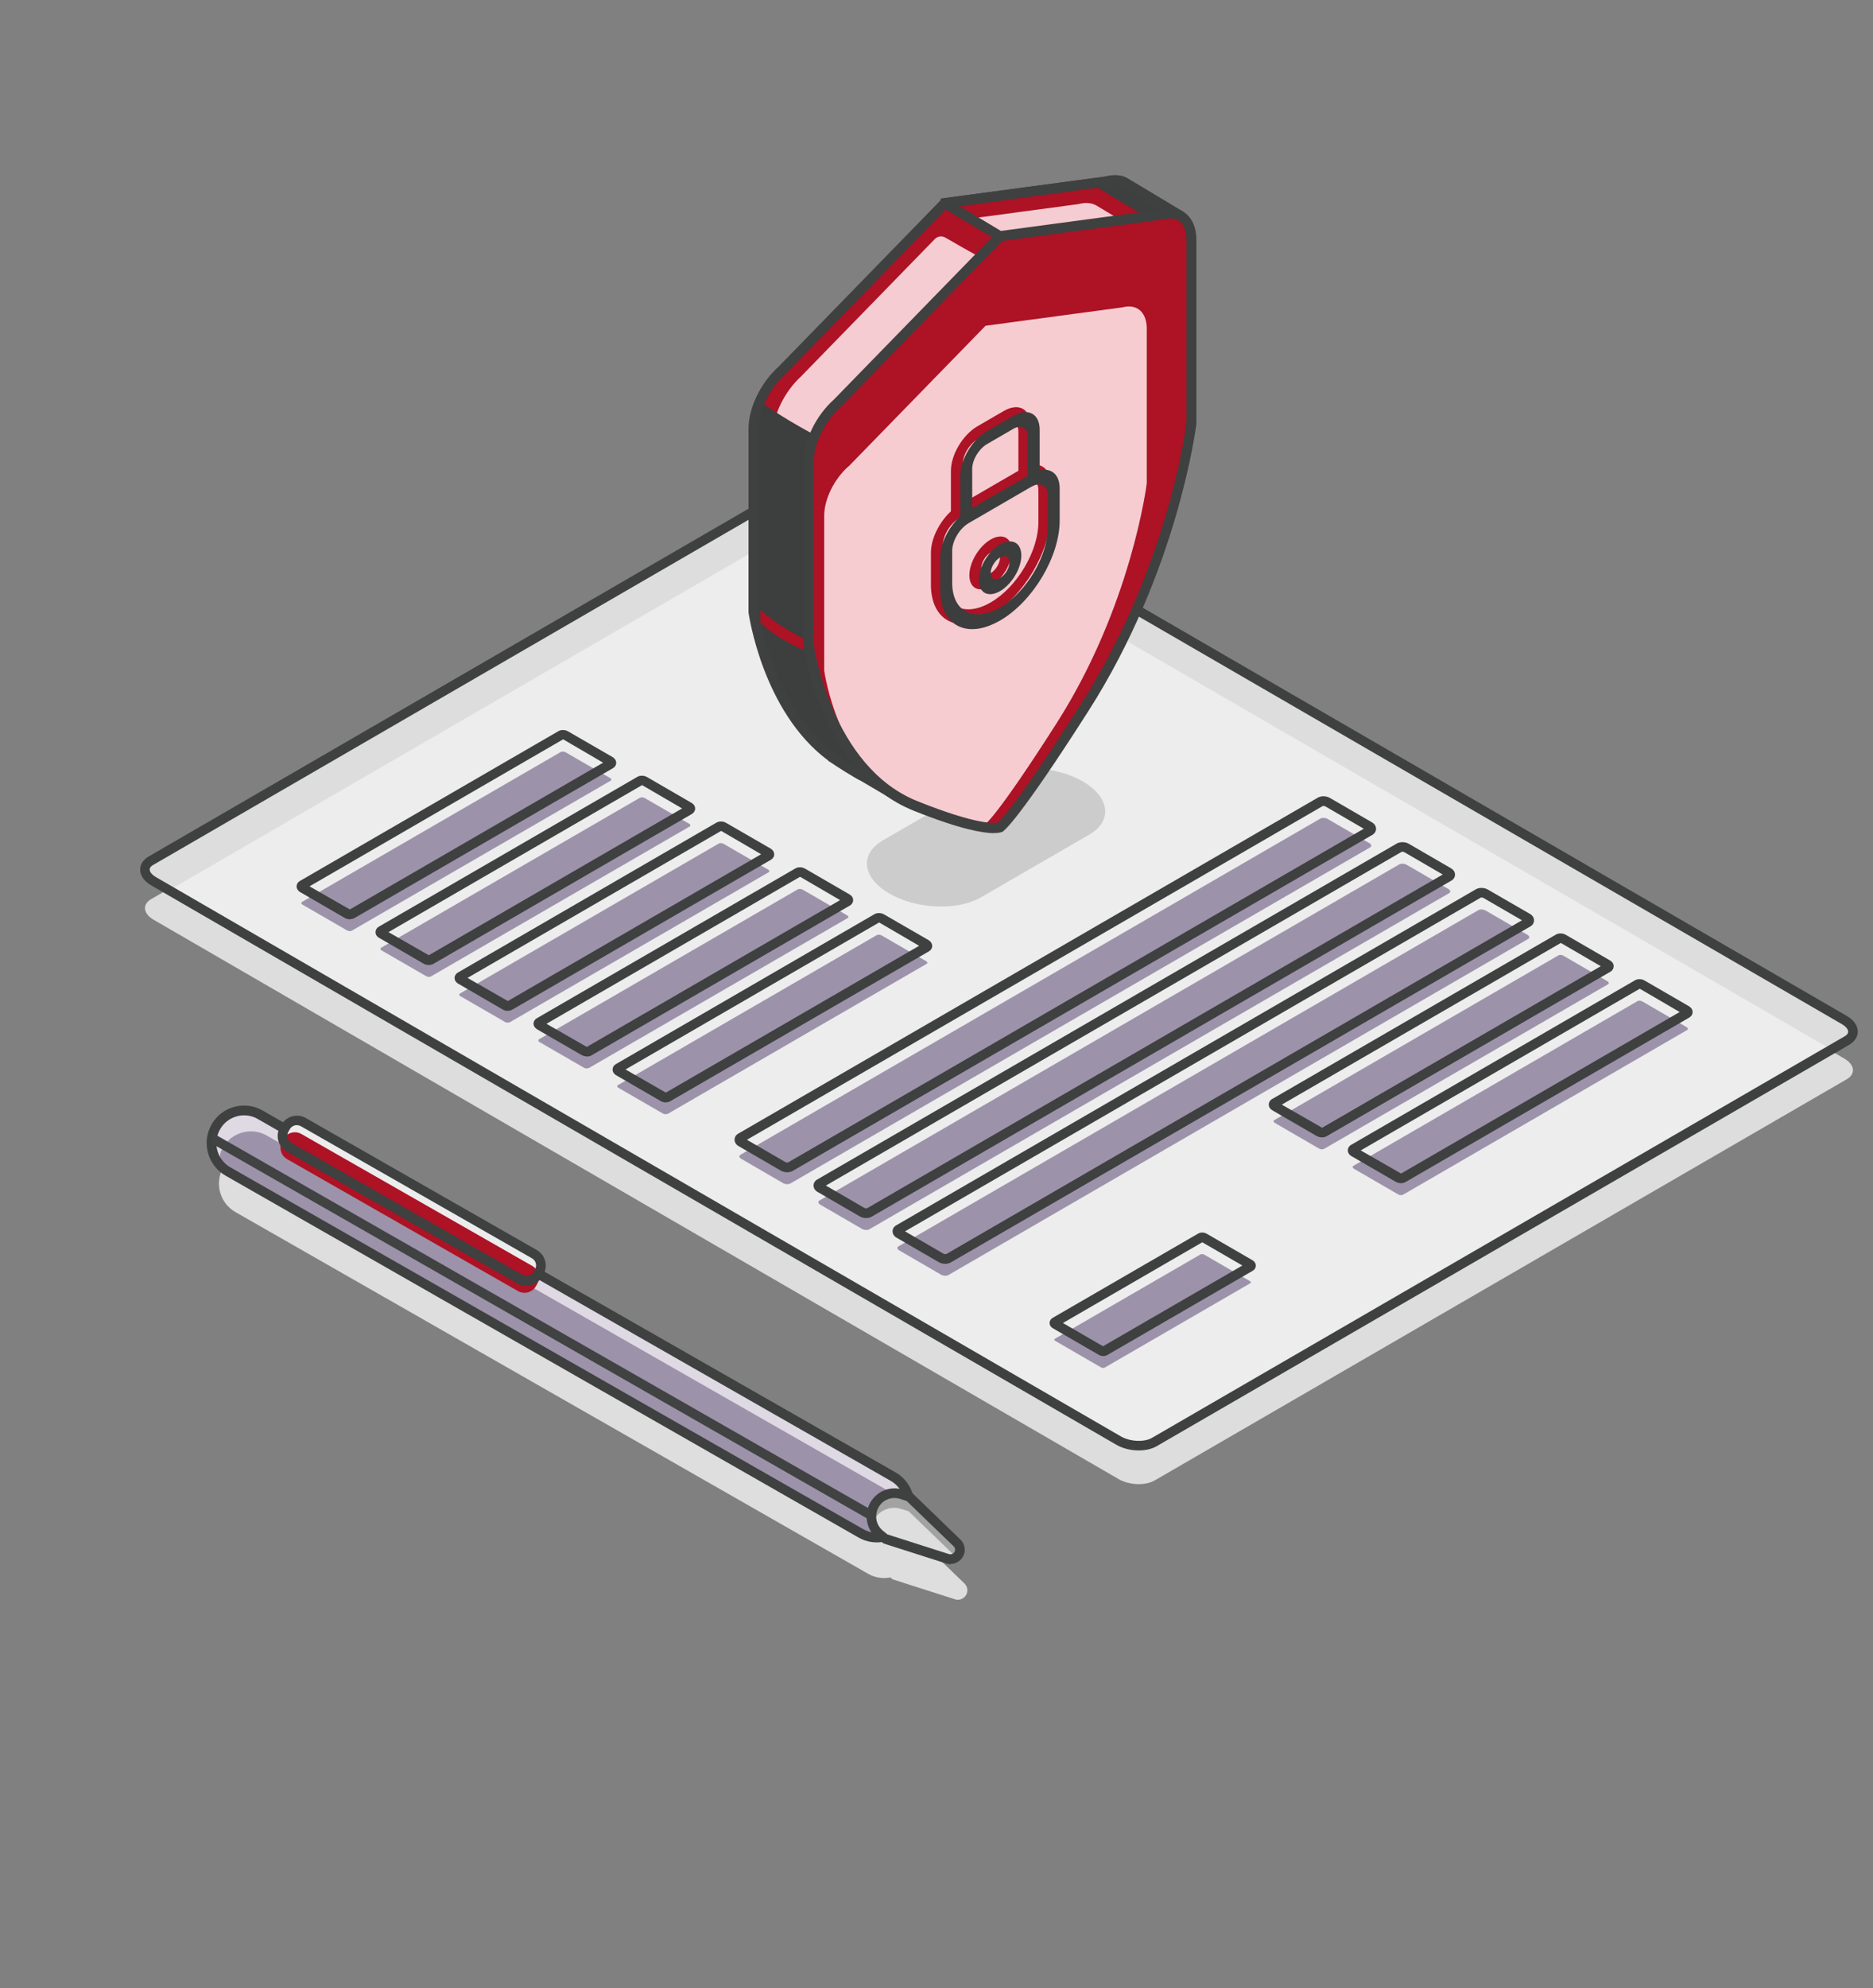 <svg xmlns="http://www.w3.org/2000/svg" width="246" height="261" viewBox="0 0 246 261" fill="none"><rect x="0" y="0" width="246" height="261" fill="#808080" stroke="none"/><g clip-path="url(#clip0_20650_1425)"><g clip-path="url(#clip1_20650_1425)"><path d="M151.608 189.294L242.557 136.598C243.755 135.9 243.614 134.685 242.223 133.884L115.491 60.457C114.1 59.655 112 59.565 110.802 60.263L19.853 112.958C18.655 113.656 18.796 114.871 20.188 115.673L146.919 189.087C148.31 189.888 150.41 189.979 151.608 189.281V189.294Z" fill="#DDDDDD"></path><path d="M151.608 194.361L242.557 141.665C243.755 140.967 243.614 139.752 242.223 138.951L115.491 65.524C114.1 64.722 112 64.632 110.802 65.33L19.853 118.025C18.655 118.723 18.796 119.938 20.188 120.74L146.919 194.154C148.31 194.955 150.41 195.046 151.608 194.348V194.361Z" fill="#DDDDDD"></path><path d="M115.838 65.524L240.702 137.865L151.942 189.294C150.744 189.992 148.632 189.902 147.254 189.1L22.377 116.759L111.137 65.33C112.334 64.632 114.447 64.722 115.825 65.524H115.838Z" fill="#EDEDED"></path><path d="M149.56 190.393C150.436 190.393 151.273 190.212 151.917 189.837L242.867 137.154C243.588 136.728 244 136.12 244 135.422C244 134.634 243.472 133.871 242.532 133.341L115.813 59.914C114.228 58.996 111.884 58.906 110.493 59.72L19.543 112.416C18.822 112.842 18.41 113.45 18.41 114.147C18.41 114.936 18.938 115.699 19.878 116.228L146.61 189.643C147.473 190.147 148.542 190.393 149.573 190.393H149.56ZM112.837 60.431C113.649 60.431 114.525 60.625 115.181 61.013L241.9 134.427C242.416 134.724 242.738 135.099 242.738 135.422C242.738 135.745 242.429 135.952 242.235 136.056L151.286 188.751C150.281 189.333 148.413 189.242 147.228 188.557L20.497 115.143C19.981 114.845 19.659 114.471 19.659 114.147C19.659 113.824 19.968 113.618 20.162 113.514L111.111 60.819C111.562 60.56 112.18 60.431 112.824 60.431H112.837Z" fill="#3F4040"></path><path d="M46.219 122.161L80.185 102.489C80.352 102.399 80.327 102.231 80.133 102.128L74.273 98.741C74.092 98.638 73.809 98.625 73.641 98.715L39.675 118.387C39.508 118.478 39.534 118.646 39.727 118.749L45.588 122.136C45.768 122.239 46.051 122.252 46.219 122.161Z" fill="#9C93AA"></path><path d="M45.948 120.662C46.154 120.662 46.36 120.61 46.541 120.52L80.507 100.835C80.777 100.68 80.932 100.421 80.932 100.137C80.932 99.84 80.751 99.555 80.468 99.387L74.607 96.001C74.221 95.781 73.706 95.768 73.345 95.975L39.379 115.647C39.108 115.802 38.954 116.061 38.954 116.358C38.954 116.655 39.134 116.939 39.431 117.107L45.278 120.494C45.471 120.61 45.716 120.675 45.948 120.675V120.662ZM79.219 100.111L45.948 119.382L40.654 116.345L73.963 97.048L79.206 100.111H79.219Z" fill="#3F4040"></path><path d="M56.6 128.171L90.567 108.499C90.734 108.409 90.708 108.241 90.528 108.137L84.667 104.751C84.487 104.648 84.204 104.635 84.036 104.725L50.07 124.397C49.903 124.487 49.928 124.656 50.121 124.759L55.982 128.145C56.163 128.249 56.446 128.262 56.613 128.171H56.6Z" fill="#9C93AA"></path><path d="M56.317 126.672C56.523 126.672 56.729 126.62 56.91 126.53L90.876 106.845C91.133 106.69 91.301 106.431 91.301 106.147C91.301 105.85 91.133 105.565 90.837 105.397L84.976 101.998C84.59 101.778 84.075 101.765 83.714 101.972L49.748 121.644C49.478 121.799 49.323 122.058 49.323 122.355C49.323 122.665 49.49 122.937 49.787 123.105L55.647 126.504C55.841 126.62 56.085 126.672 56.317 126.672ZM89.588 106.121L56.317 125.392L51.023 122.355L84.332 103.058L89.588 106.121Z" fill="#3F4040"></path><path d="M66.97 134.181L100.936 114.509C101.103 114.419 101.078 114.251 100.884 114.148L95.024 110.761C94.843 110.658 94.56 110.645 94.392 110.735L60.426 130.407C60.259 130.498 60.285 130.666 60.478 130.769L66.339 134.156C66.519 134.259 66.802 134.272 66.97 134.181Z" fill="#9C93AA"></path><path d="M66.699 132.682C66.918 132.682 67.124 132.63 67.291 132.527L101.258 112.855C101.528 112.7 101.683 112.441 101.683 112.144C101.683 111.847 101.502 111.563 101.219 111.395L95.358 108.008C94.972 107.788 94.457 107.776 94.096 107.982L60.13 127.667C59.872 127.822 59.705 128.081 59.705 128.365C59.705 128.662 59.872 128.947 60.169 129.115L66.029 132.514C66.235 132.63 66.467 132.695 66.699 132.695V132.682ZM99.969 112.131L66.699 131.403L61.405 128.365L94.714 109.068L99.969 112.131Z" fill="#3F4040"></path><path d="M77.352 140.192L111.318 120.52C111.485 120.429 111.459 120.261 111.266 120.158L105.406 116.771C105.225 116.668 104.942 116.655 104.774 116.746L70.808 136.418C70.641 136.508 70.667 136.676 70.847 136.779L76.708 140.166C76.888 140.269 77.171 140.282 77.339 140.192H77.352Z" fill="#9C93AA"></path><path d="M77.068 138.692C77.274 138.692 77.493 138.641 77.661 138.55L111.627 118.865C111.897 118.71 112.052 118.452 112.052 118.154C112.052 117.857 111.871 117.573 111.575 117.405L105.727 114.018C105.341 113.799 104.826 113.786 104.465 113.993L70.499 133.665C70.229 133.82 70.074 134.078 70.074 134.362C70.074 134.66 70.254 134.944 70.538 135.112L76.398 138.499C76.605 138.615 76.836 138.667 77.068 138.667V138.692ZM110.339 118.154L77.068 137.426L71.774 134.388L105.083 115.091L110.339 118.154Z" fill="#3F4040"></path><path d="M87.721 146.201L121.687 126.529C121.854 126.439 121.829 126.271 121.635 126.168L115.775 122.781C115.594 122.678 115.311 122.665 115.143 122.755L81.177 142.427C81.01 142.518 81.036 142.686 81.216 142.789L87.077 146.176C87.257 146.279 87.54 146.292 87.708 146.201H87.721Z" fill="#9C93AA"></path><path d="M87.45 144.702C87.656 144.702 87.875 144.65 88.043 144.547L122.009 124.875C122.279 124.72 122.434 124.461 122.434 124.164C122.434 123.867 122.253 123.583 121.97 123.415L116.109 120.028C115.723 119.808 115.208 119.796 114.847 120.002L80.881 139.687C80.61 139.842 80.456 140.101 80.456 140.398C80.456 140.695 80.636 140.98 80.932 141.148L86.78 144.534C86.986 144.65 87.218 144.715 87.45 144.715V144.702ZM120.72 124.151L87.45 143.423L82.156 140.385L115.465 121.088L120.72 124.151Z" fill="#3F4040"></path><path d="M103.807 155.353L179.944 111.239C180.189 111.097 180.151 110.852 179.88 110.696L174.354 107.491C174.071 107.336 173.659 107.31 173.414 107.452L97.277 151.566C97.032 151.708 97.071 151.953 97.341 152.108L102.867 155.314C103.151 155.469 103.563 155.495 103.807 155.353Z" fill="#9C93AA"></path><path d="M103.396 153.879C103.653 153.879 103.911 153.815 104.117 153.698L180.254 109.585C180.55 109.417 180.73 109.12 180.73 108.797C180.73 108.448 180.537 108.137 180.189 107.944L174.664 104.738C174.187 104.467 173.53 104.454 173.092 104.699L96.955 148.813C96.659 148.981 96.479 149.278 96.479 149.601C96.479 149.95 96.672 150.26 97.02 150.454L102.545 153.66C102.79 153.802 103.099 153.879 103.383 153.879H103.396ZM103.499 152.6C103.499 152.6 103.28 152.613 103.189 152.561L98.102 149.614L173.736 105.798C173.736 105.798 173.955 105.785 174.045 105.837L179.12 108.784L103.486 152.6H103.499Z" fill="#3F4040"></path><path d="M114.177 161.363L190.314 117.25C190.558 117.107 190.52 116.862 190.249 116.707L184.723 113.501C184.44 113.346 184.028 113.32 183.783 113.463L107.646 157.576C107.401 157.718 107.44 157.964 107.711 158.119L113.236 161.324C113.52 161.479 113.932 161.505 114.177 161.363Z" fill="#9C93AA"></path><path d="M113.765 159.889C114.022 159.889 114.28 159.825 114.486 159.708L190.623 115.595C190.919 115.427 191.1 115.13 191.1 114.82C191.1 114.471 190.906 114.16 190.559 113.967L185.033 110.761C184.556 110.49 183.899 110.477 183.461 110.722L107.324 154.836C107.028 155.004 106.848 155.301 106.848 155.611C106.848 155.96 107.041 156.27 107.389 156.464L112.915 159.67C113.159 159.812 113.468 159.889 113.752 159.889H113.765ZM113.868 158.61C113.868 158.61 113.649 158.623 113.546 158.571L108.471 155.624L184.105 111.808C184.105 111.808 184.324 111.795 184.415 111.847L189.49 114.794L113.868 158.61Z" fill="#3F4040"></path><path d="M124.558 167.373L200.695 123.259C200.94 123.117 200.902 122.872 200.631 122.717L195.105 119.511C194.822 119.356 194.41 119.33 194.165 119.472L118.028 163.586C117.783 163.728 117.822 163.973 118.092 164.128L123.618 167.334C123.902 167.489 124.314 167.515 124.558 167.373Z" fill="#9C93AA"></path><path d="M124.147 165.899C124.404 165.899 124.662 165.835 124.868 165.718L201.005 121.605C201.301 121.437 201.481 121.14 201.481 120.817C201.481 120.468 201.288 120.157 200.94 119.964L195.415 116.771C194.938 116.5 194.281 116.474 193.843 116.732L117.706 160.846C117.41 161.014 117.23 161.311 117.23 161.621C117.23 161.97 117.423 162.28 117.771 162.474L123.296 165.68C123.541 165.822 123.85 165.899 124.134 165.899H124.147ZM124.25 164.62C124.25 164.62 124.031 164.633 123.94 164.581L118.866 161.634L194.5 117.818C194.5 117.818 194.719 117.805 194.809 117.857L199.897 120.804L124.275 164.62H124.25Z" fill="#3F4040"></path><path d="M173.917 150.803L211.194 129.205C211.361 129.101 211.335 128.933 211.142 128.817L205.32 125.444C205.127 125.327 204.831 125.314 204.663 125.418L167.387 147.016C167.219 147.119 167.245 147.287 167.438 147.403L173.26 150.777C173.454 150.893 173.75 150.906 173.917 150.803Z" fill="#9C93AA"></path><path d="M173.634 149.304C173.853 149.304 174.059 149.252 174.239 149.148L211.515 127.551C211.786 127.396 211.94 127.124 211.94 126.84C211.94 126.53 211.773 126.258 211.464 126.077L205.642 122.704C205.243 122.471 204.714 122.471 204.354 122.678L167.065 144.276C166.794 144.431 166.639 144.702 166.639 144.987C166.639 145.297 166.807 145.568 167.116 145.749L172.938 149.123C173.144 149.239 173.389 149.304 173.621 149.304H173.634ZM210.253 126.827L173.647 148.037L168.353 144.999L204.998 123.777L210.266 126.84L210.253 126.827Z" fill="#3F4040"></path><path d="M184.299 156.813L221.575 135.216C221.743 135.112 221.717 134.944 221.524 134.828L215.702 131.454C215.509 131.338 215.212 131.325 215.045 131.429L177.769 153.026C177.601 153.13 177.627 153.298 177.82 153.414L183.642 156.788C183.835 156.904 184.132 156.917 184.299 156.813Z" fill="#9C93AA"></path><path d="M184.003 155.314C184.222 155.314 184.428 155.262 184.608 155.159L221.885 133.561C222.155 133.406 222.31 133.135 222.31 132.85C222.31 132.54 222.129 132.269 221.833 132.088L216.011 128.714C215.625 128.481 215.084 128.469 214.723 128.688L177.447 150.286C177.176 150.441 177.022 150.713 177.022 150.997C177.022 151.307 177.202 151.592 177.498 151.76L183.32 155.133C183.526 155.249 183.771 155.314 184.003 155.314ZM220.622 132.837L184.016 154.047L178.722 151.01L215.367 129.787L220.622 132.85V132.837Z" fill="#3F4040"></path><path d="M145.091 179.522L164.219 168.446C164.335 168.381 164.322 168.252 164.18 168.174L158.152 164.684C158.01 164.607 157.804 164.594 157.675 164.659L138.548 175.735C138.432 175.8 138.445 175.929 138.586 176.007L144.614 179.497C144.756 179.574 144.962 179.587 145.091 179.522Z" fill="#9C93AA"></path><path d="M144.884 178.01C145.078 178.01 145.258 177.971 145.413 177.881L164.54 166.804C164.785 166.662 164.939 166.416 164.939 166.132C164.939 165.848 164.772 165.589 164.514 165.434L158.486 161.944C158.151 161.751 157.701 161.738 157.379 161.919L138.251 172.995C138.006 173.138 137.852 173.383 137.852 173.655C137.852 173.939 138.006 174.197 138.277 174.352L144.305 177.842C144.472 177.946 144.678 177.997 144.884 177.997V178.01ZM163.175 166.119L144.872 176.718L139.603 173.667L157.907 163.069L163.175 166.119Z" fill="#3F4040"></path><path d="M126.671 207.854L120.372 201.779L120.282 201.754C119.998 200.694 119.303 199.75 118.272 199.156L35.141 151.656C33.093 150.48 30.491 151.204 29.319 153.259C28.147 155.314 28.869 157.925 30.916 159.101L114.048 206.601C114.962 207.118 115.98 207.247 116.933 207.066L117.229 207.311L125.434 209.935C125.988 210.116 126.593 209.871 126.89 209.367C127.173 208.875 127.083 208.255 126.671 207.854Z" fill="#DEDEDE"></path><path d="M117.294 193.818L34.163 146.318C32.114 145.142 29.513 145.866 28.34 147.921C27.168 149.976 27.89 152.587 29.938 153.763L113.069 201.263C115.117 202.439 117.719 201.715 118.891 199.66C120.063 197.605 119.342 194.994 117.294 193.818Z" fill="#DFD9E4"></path><path d="M118.195 196.571L35.064 149.071C33.016 147.895 30.414 148.619 29.242 150.674C28.07 152.729 30.041 154.047 32.089 155.223L113.983 201.547C116.031 202.723 118.53 203.253 119.702 201.185C120.874 199.13 120.256 197.734 118.208 196.571H118.195Z" fill="#9C93AA"></path><path d="M115.181 202.464C115.619 202.464 116.057 202.4 116.482 202.284C117.744 201.935 118.801 201.12 119.445 199.97C120.089 198.833 120.256 197.501 119.908 196.235C119.561 194.968 118.749 193.908 117.603 193.262L34.472 145.762C33.338 145.116 32.011 144.948 30.749 145.297C29.487 145.646 28.431 146.46 27.787 147.61C26.447 149.963 27.271 152.974 29.616 154.319L112.747 201.818C113.494 202.245 114.318 202.464 115.168 202.464H115.181ZM32.063 146.408C32.681 146.408 33.3 146.563 33.853 146.887L116.984 194.386C117.822 194.865 118.44 195.653 118.698 196.596C118.955 197.54 118.826 198.522 118.35 199.362C117.873 200.215 117.088 200.823 116.147 201.081C115.207 201.34 114.228 201.211 113.391 200.732L30.26 153.233C29.422 152.755 28.804 151.966 28.547 151.023C28.289 150.079 28.418 149.097 28.894 148.257C29.371 147.404 30.157 146.796 31.097 146.538C31.419 146.447 31.741 146.408 32.063 146.408Z" fill="#3F4040"></path><path d="M37.977 150.57L68.302 167.892C69.13 168.365 70.184 168.074 70.656 167.243L70.822 166.951C71.293 166.12 71.004 165.062 70.175 164.589L39.851 147.268C39.023 146.795 37.969 147.085 37.497 147.916L37.331 148.208C36.86 149.039 37.149 150.097 37.977 150.57Z" fill="#ECECEC"></path><path d="M37.71 152.157L68.035 169.478C68.863 169.951 69.917 169.661 70.388 168.83L70.554 168.538C71.026 167.706 70.736 166.649 69.908 166.176L39.583 148.854C38.755 148.381 37.701 148.671 37.23 149.503L37.064 149.795C36.592 150.626 36.882 151.683 37.71 152.157Z" fill="#AD1225"></path><path d="M69.146 168.782C69.352 168.782 69.571 168.756 69.777 168.692C70.382 168.523 70.885 168.136 71.207 167.58L71.374 167.296C71.683 166.74 71.761 166.106 71.593 165.499C71.426 164.892 71.039 164.387 70.486 164.077L40.165 146.758C39.624 146.447 38.98 146.37 38.374 146.538C37.769 146.706 37.267 147.094 36.944 147.649L36.777 147.947C36.133 149.084 36.532 150.519 37.653 151.165L67.974 168.485C68.335 168.691 68.734 168.795 69.133 168.795L69.146 168.782ZM38.992 147.701C39.186 147.701 39.366 147.753 39.533 147.843L69.854 165.163C70.112 165.305 70.292 165.538 70.37 165.822C70.447 166.106 70.408 166.404 70.266 166.649L70.099 166.934C69.957 167.192 69.726 167.373 69.442 167.451C69.159 167.528 68.863 167.489 68.618 167.347L38.297 150.028C37.769 149.73 37.589 149.058 37.885 148.541L38.052 148.244C38.194 147.986 38.426 147.805 38.709 147.727C38.799 147.701 38.902 147.688 38.992 147.688V147.701Z" fill="#3F4040"></path><path d="M116.251 201.974L115.555 201.405C114.319 200.384 114.087 198.587 115.001 197.269C115.774 196.183 117.14 195.718 118.402 196.131L119.381 196.442L125.679 202.516C126.092 202.904 126.182 203.538 125.898 204.029C125.615 204.533 125.01 204.778 124.443 204.597L116.238 201.974H116.251Z" fill="#A2A2A2"></path><path d="M118.363 198.07C117.101 197.669 115.723 198.135 114.963 199.208C114.86 199.363 114.77 199.518 114.692 199.673C114.86 200.254 115.182 200.784 115.684 201.198L116.38 201.767L124.585 204.391C124.894 204.494 125.216 204.442 125.499 204.313L119.342 198.38L118.363 198.07Z" fill="#DEDEDE"></path><path d="M124.829 205.295C125.486 205.295 126.117 204.946 126.465 204.352C126.89 203.602 126.748 202.671 126.13 202.077L119.728 195.899L118.608 195.55C117.075 195.059 115.426 195.614 114.499 196.933C113.391 198.497 113.675 200.694 115.156 201.922L116.057 202.607L124.262 205.231C124.443 205.295 124.636 205.321 124.816 205.321L124.829 205.295ZM119.059 197.01L125.254 202.982C125.46 203.176 125.499 203.473 125.357 203.718C125.215 203.964 124.919 204.08 124.649 204.003L116.56 201.418L115.954 200.927C114.975 200.125 114.795 198.691 115.516 197.657C116.122 196.791 117.204 196.429 118.221 196.752L119.059 197.023V197.01Z" fill="#3F4040"></path><path d="M114.654 199.763L27.478 149.911L28.096 148.825L114.692 198.341L114.654 199.763Z" fill="#414242"></path><path d="M128.835 117.792L143.081 109.546C146.16 107.762 145.773 104.634 142.218 102.579C138.663 100.511 133.266 100.292 130.188 102.075L115.942 110.321C112.863 112.105 113.25 115.233 116.805 117.288C120.36 119.356 125.757 119.576 128.835 117.792Z" fill="#CCCCCC"></path><path d="M102.752 48.565L124.083 26.67L145.438 23.801C146.417 23.542 147.268 23.646 147.912 24.072L154.944 28.299C154.944 28.299 154.944 28.299 154.944 28.312L150.629 37.566V52.146C150.629 52.159 148.285 71.158 136.59 89.499C127.38 103.924 125.538 105.164 125.525 105.164C125.525 105.164 124.392 105.72 119.574 104.234L118.325 104.815L113.417 101.933C112.542 101.519 110.326 100.111 109.566 99.568L109.476 99.516C100.769 93.338 98.991 80.4 98.978 80.374L98.965 56.282C98.965 53.722 100.511 50.569 102.752 48.565Z" fill="#AD1225"></path><path d="M105.277 49.341L122.782 31.375C123.142 31 123.722 30.923 124.173 31.194C127.496 33.133 130.394 34.697 130.858 34.904C130.948 34.968 129.995 35.266 130.085 35.33L130.175 35.395C130.935 35.925 133.15 37.334 134.026 37.76L138.934 40.642L140.183 40.061C145.013 41.547 146.121 41.004 146.134 40.991C146.134 40.991 147.474 40.087 153.515 30.987L151.067 36.235C151.029 36.403 150.99 36.558 150.964 36.726V51.047C150.964 51.06 148.62 70.06 136.924 88.4C127.715 102.825 125.873 104.066 125.86 104.066C125.86 104.066 124.727 104.621 119.909 103.135L118.66 103.717L113.752 100.834C112.876 100.421 110.661 99.012 109.901 98.469L109.811 98.417C109.721 98.34 109.631 98.275 109.54 98.198C103.28 91.929 101.67 82.209 101.516 81.24C101.516 81.175 101.516 81.137 101.516 81.072V57.057C101.503 54.498 103.049 51.344 105.29 49.341H105.277Z" fill="#F5CCD1"></path><path d="M108.303 57.781L109.359 57.07C110.119 57.6 111.369 59.784 112.245 60.198L117.152 63.08L118.401 62.498C123.232 63.985 124.339 63.442 124.352 63.429C124.352 63.429 136.962 63.869 149.019 61.115C147.138 68.367 143.519 79.094 136.795 89.628C127.585 104.053 125.743 105.293 125.73 105.293C125.73 105.293 124.597 105.849 119.78 104.363L118.53 104.944L113.623 102.062C112.747 101.649 110.531 100.24 109.771 99.697L109.681 99.645C100.974 93.467 99.197 80.529 99.184 80.503L99.171 56.411C99.171 55.286 99.48 54.033 100.008 52.831C102.146 54.356 104.851 55.997 108.29 57.768L108.303 57.781Z" fill="#3D3E3E"></path><path d="M124.726 105.94C125.383 105.94 125.705 105.836 125.834 105.772C126.092 105.617 128.075 104.104 137.156 89.861C148.749 71.688 151.196 53.025 151.299 52.236V37.721L155.64 28.402L155.537 27.898L155.292 27.743L148.246 23.517C147.448 22.987 146.404 22.87 145.258 23.168L123.825 26.037L123.683 26.14L102.301 48.087C99.905 50.233 98.308 53.529 98.308 56.294V80.387C98.347 80.607 100.137 93.428 108.767 99.826V99.865L109.141 100.098C109.901 100.628 112.194 102.088 113.134 102.54L118.35 105.604L118.711 105.371L119.651 104.945C122.279 105.733 123.838 105.94 124.752 105.94H124.726ZM125.229 104.57C124.932 104.621 123.554 104.764 119.78 103.6L119.523 103.523L118.35 104.066L113.739 101.351C112.876 100.938 110.712 99.555 109.939 99.025L109.849 98.96C101.503 93.04 99.648 80.413 99.635 80.284V56.282C99.635 53.903 101.09 50.944 103.19 49.056L103.229 49.031L124.417 27.291L145.528 24.46C146.379 24.24 147.048 24.305 147.551 24.628L154.12 28.57L149.985 37.295V37.579V52.158C149.895 52.843 147.486 71.223 136.048 89.15C127.998 101.752 125.641 104.208 125.229 104.583V104.57Z" fill="#3F4040"></path><path d="M124.121 26.683V26.657L145.438 23.801C146.417 23.542 147.268 23.646 147.912 24.072L154.944 28.299C154.944 28.299 154.944 28.299 154.944 28.312L152.703 33.12L131.334 30.987L124.134 26.67L124.121 26.683Z" fill="#AD1225"></path><path d="M141.664 26.787C142.643 26.528 143.493 26.632 144.137 27.058L151.17 31.285C151.17 31.285 151.17 31.285 151.17 31.298L150.294 33.185L131.128 31.272L126.942 28.764L141.664 26.787Z" fill="#F5CCD1"></path><path d="M150.732 28.609C150.732 28.609 150.732 28.609 150.732 28.596L143.699 24.37C143.557 24.279 143.402 24.202 143.235 24.137L145.566 23.827C146.545 23.568 147.395 23.672 148.039 24.098L155.072 28.325C155.072 28.325 155.072 28.325 155.072 28.338L152.831 33.146L148.812 32.745L150.744 28.596L150.732 28.609Z" fill="#3E3F3F"></path><path d="M153.205 33.857L153.36 33.288L155.652 28.39L155.549 27.886L155.305 27.73L148.259 23.504C147.46 22.974 146.417 22.858 145.271 23.155L123.567 26.063L123.387 27.02L123.786 27.252L131.141 31.66H131.321L153.192 33.844L153.205 33.857ZM154.107 28.57L152.303 32.422L131.527 30.354L126.053 27.071L145.515 24.46C146.365 24.241 147.035 24.305 147.538 24.628L154.094 28.57H154.107Z" fill="#3F4040"></path><path d="M109.991 52.895L131.321 31L152.664 28.144C154.905 27.549 156.464 28.907 156.464 31.466V55.558H156.477C156.477 55.584 154.132 74.571 142.437 92.912C133.227 107.336 131.385 108.577 131.372 108.59C131.359 108.59 129.505 109.507 120.244 105.798C108.458 101.08 106.217 84.756 106.217 84.73V60.625C106.204 58.066 107.749 54.912 109.991 52.908V52.895Z" fill="#AD1225"></path><path d="M111.459 61.219L129.441 42.762L147.422 40.345C149.315 39.841 150.616 40.978 150.616 43.137V63.442C150.616 63.455 148.645 79.469 138.779 94.928C131.012 107.09 129.466 108.124 129.453 108.137C129.453 108.137 127.882 108.913 120.076 105.785C110.145 101.804 108.252 88.052 108.252 88.026V67.72C108.239 65.562 109.54 62.899 111.434 61.219H111.459Z" fill="#F6CCD1"></path><path d="M130.548 109.352C131.257 109.352 131.579 109.223 131.682 109.171C131.914 109.029 133.897 107.517 142.991 93.273C154.583 75.101 157.031 56.437 157.134 55.648V31.453C157.134 29.928 156.619 28.7 155.691 27.989C154.854 27.343 153.72 27.162 152.497 27.498L131.064 30.367L130.922 30.483L109.54 52.43C107.144 54.576 105.547 57.872 105.547 60.638V84.73C105.586 84.975 107.853 101.545 119.999 106.418C126.13 108.874 129.131 109.365 130.548 109.365V109.352ZM131.051 107.982C130.651 108.073 128.307 108.305 120.489 105.164C109.192 100.641 106.9 84.782 106.874 84.626V60.625C106.874 58.246 108.329 55.287 110.429 53.4L110.468 53.374L131.643 31.634L152.767 28.803C153.682 28.57 154.39 28.661 154.905 29.049C155.498 29.501 155.82 30.354 155.82 31.466V55.558C155.743 56.243 153.347 74.623 141.896 92.55C133.833 105.19 131.476 107.607 131.064 107.982H131.051Z" fill="#3F4040"></path><path d="M105.483 85.312L105.534 83.838C104.993 83.554 102.121 82.119 99.867 80.025V81.757C102.25 83.981 105.315 85.221 105.483 85.312Z" fill="#AD1225"></path><path d="M130.111 80.801C134.426 78.293 137.942 72.399 137.942 67.656V63.455C137.942 61.206 136.268 60.353 134.22 61.529L125.976 66.312C123.928 67.501 122.267 70.293 122.267 72.541V76.742C122.267 81.486 125.796 83.308 130.111 80.801ZM134.233 63.235C135.418 62.55 136.384 63.042 136.384 64.347V68.548C136.384 72.348 133.576 77.078 130.111 79.082C126.646 81.085 123.825 79.637 123.825 75.837V71.637C123.825 70.331 124.791 68.716 125.976 68.018L134.22 63.235H134.233Z" fill="#AD1225"></path><path d="M130.111 76.949C131.657 76.057 132.906 73.951 132.906 72.27C132.906 70.577 131.657 69.931 130.111 70.823C128.566 71.714 127.316 73.821 127.316 75.514C127.316 77.208 128.566 77.854 130.111 76.962V76.949ZM130.111 72.529C130.794 72.128 131.348 72.425 131.348 73.162C131.348 73.912 130.794 74.842 130.111 75.23C129.429 75.631 128.875 75.333 128.875 74.597C128.875 73.86 129.429 72.916 130.111 72.529Z" fill="#AD1225"></path><path d="M124.894 67.811L126.453 66.906V60.896C126.453 59.733 127.316 58.285 128.372 57.665L131.824 55.661C132.88 55.041 133.756 55.493 133.756 56.657V62.667L135.314 61.762V55.752C135.314 53.645 133.743 52.831 131.824 53.955L128.372 55.959C126.453 57.07 124.894 59.694 124.894 61.801V67.811Z" fill="#AD1225"></path><path d="M131.347 81.46C135.662 78.953 139.179 73.059 139.179 68.316V64.115C139.179 61.866 137.504 61.013 135.456 62.189L127.2 66.971C125.152 68.16 123.49 70.952 123.49 73.201V77.402C123.49 82.145 127.019 83.968 131.334 81.46H131.347ZM135.469 63.895C136.654 63.21 137.62 63.701 137.62 65.007V69.207C137.62 73.007 134.812 77.738 131.347 79.741C127.882 81.745 125.062 80.297 125.062 76.497V72.296C125.062 70.991 126.028 69.375 127.213 68.677L135.456 63.895H135.469Z" fill="#3C3D3D"></path><path d="M131.347 77.596C132.893 76.704 134.143 74.597 134.143 72.917C134.143 71.224 132.893 70.577 131.347 71.469C129.802 72.361 128.552 74.468 128.552 76.148C128.552 77.841 129.802 78.487 131.347 77.596ZM131.347 73.175C132.03 72.775 132.584 73.072 132.584 73.808C132.584 74.558 132.03 75.489 131.347 75.876C130.665 76.277 130.111 75.98 130.111 75.243C130.111 74.493 130.665 73.563 131.347 73.175Z" fill="#3C3D3D"></path><path d="M126.13 68.458L127.689 67.553V61.543C127.689 60.379 128.552 58.932 129.608 58.311L133.06 56.308C134.116 55.688 134.992 56.14 134.992 57.303V63.313L136.551 62.409V56.398C136.551 54.292 134.979 53.477 133.06 54.602L129.608 56.605C127.689 57.717 126.13 60.341 126.13 62.447V68.458Z" fill="#3C3D3D"></path></g></g><defs><clipPath id="clip0_20650_1425"><rect width="246" height="262" fill="white" transform="translate(0 -1)"></rect></clipPath><clipPath id="clip1_20650_1425"><rect width="275" height="187" fill="white" transform="matrix(-1 0 0 1 244 23)"></rect></clipPath></defs></svg>